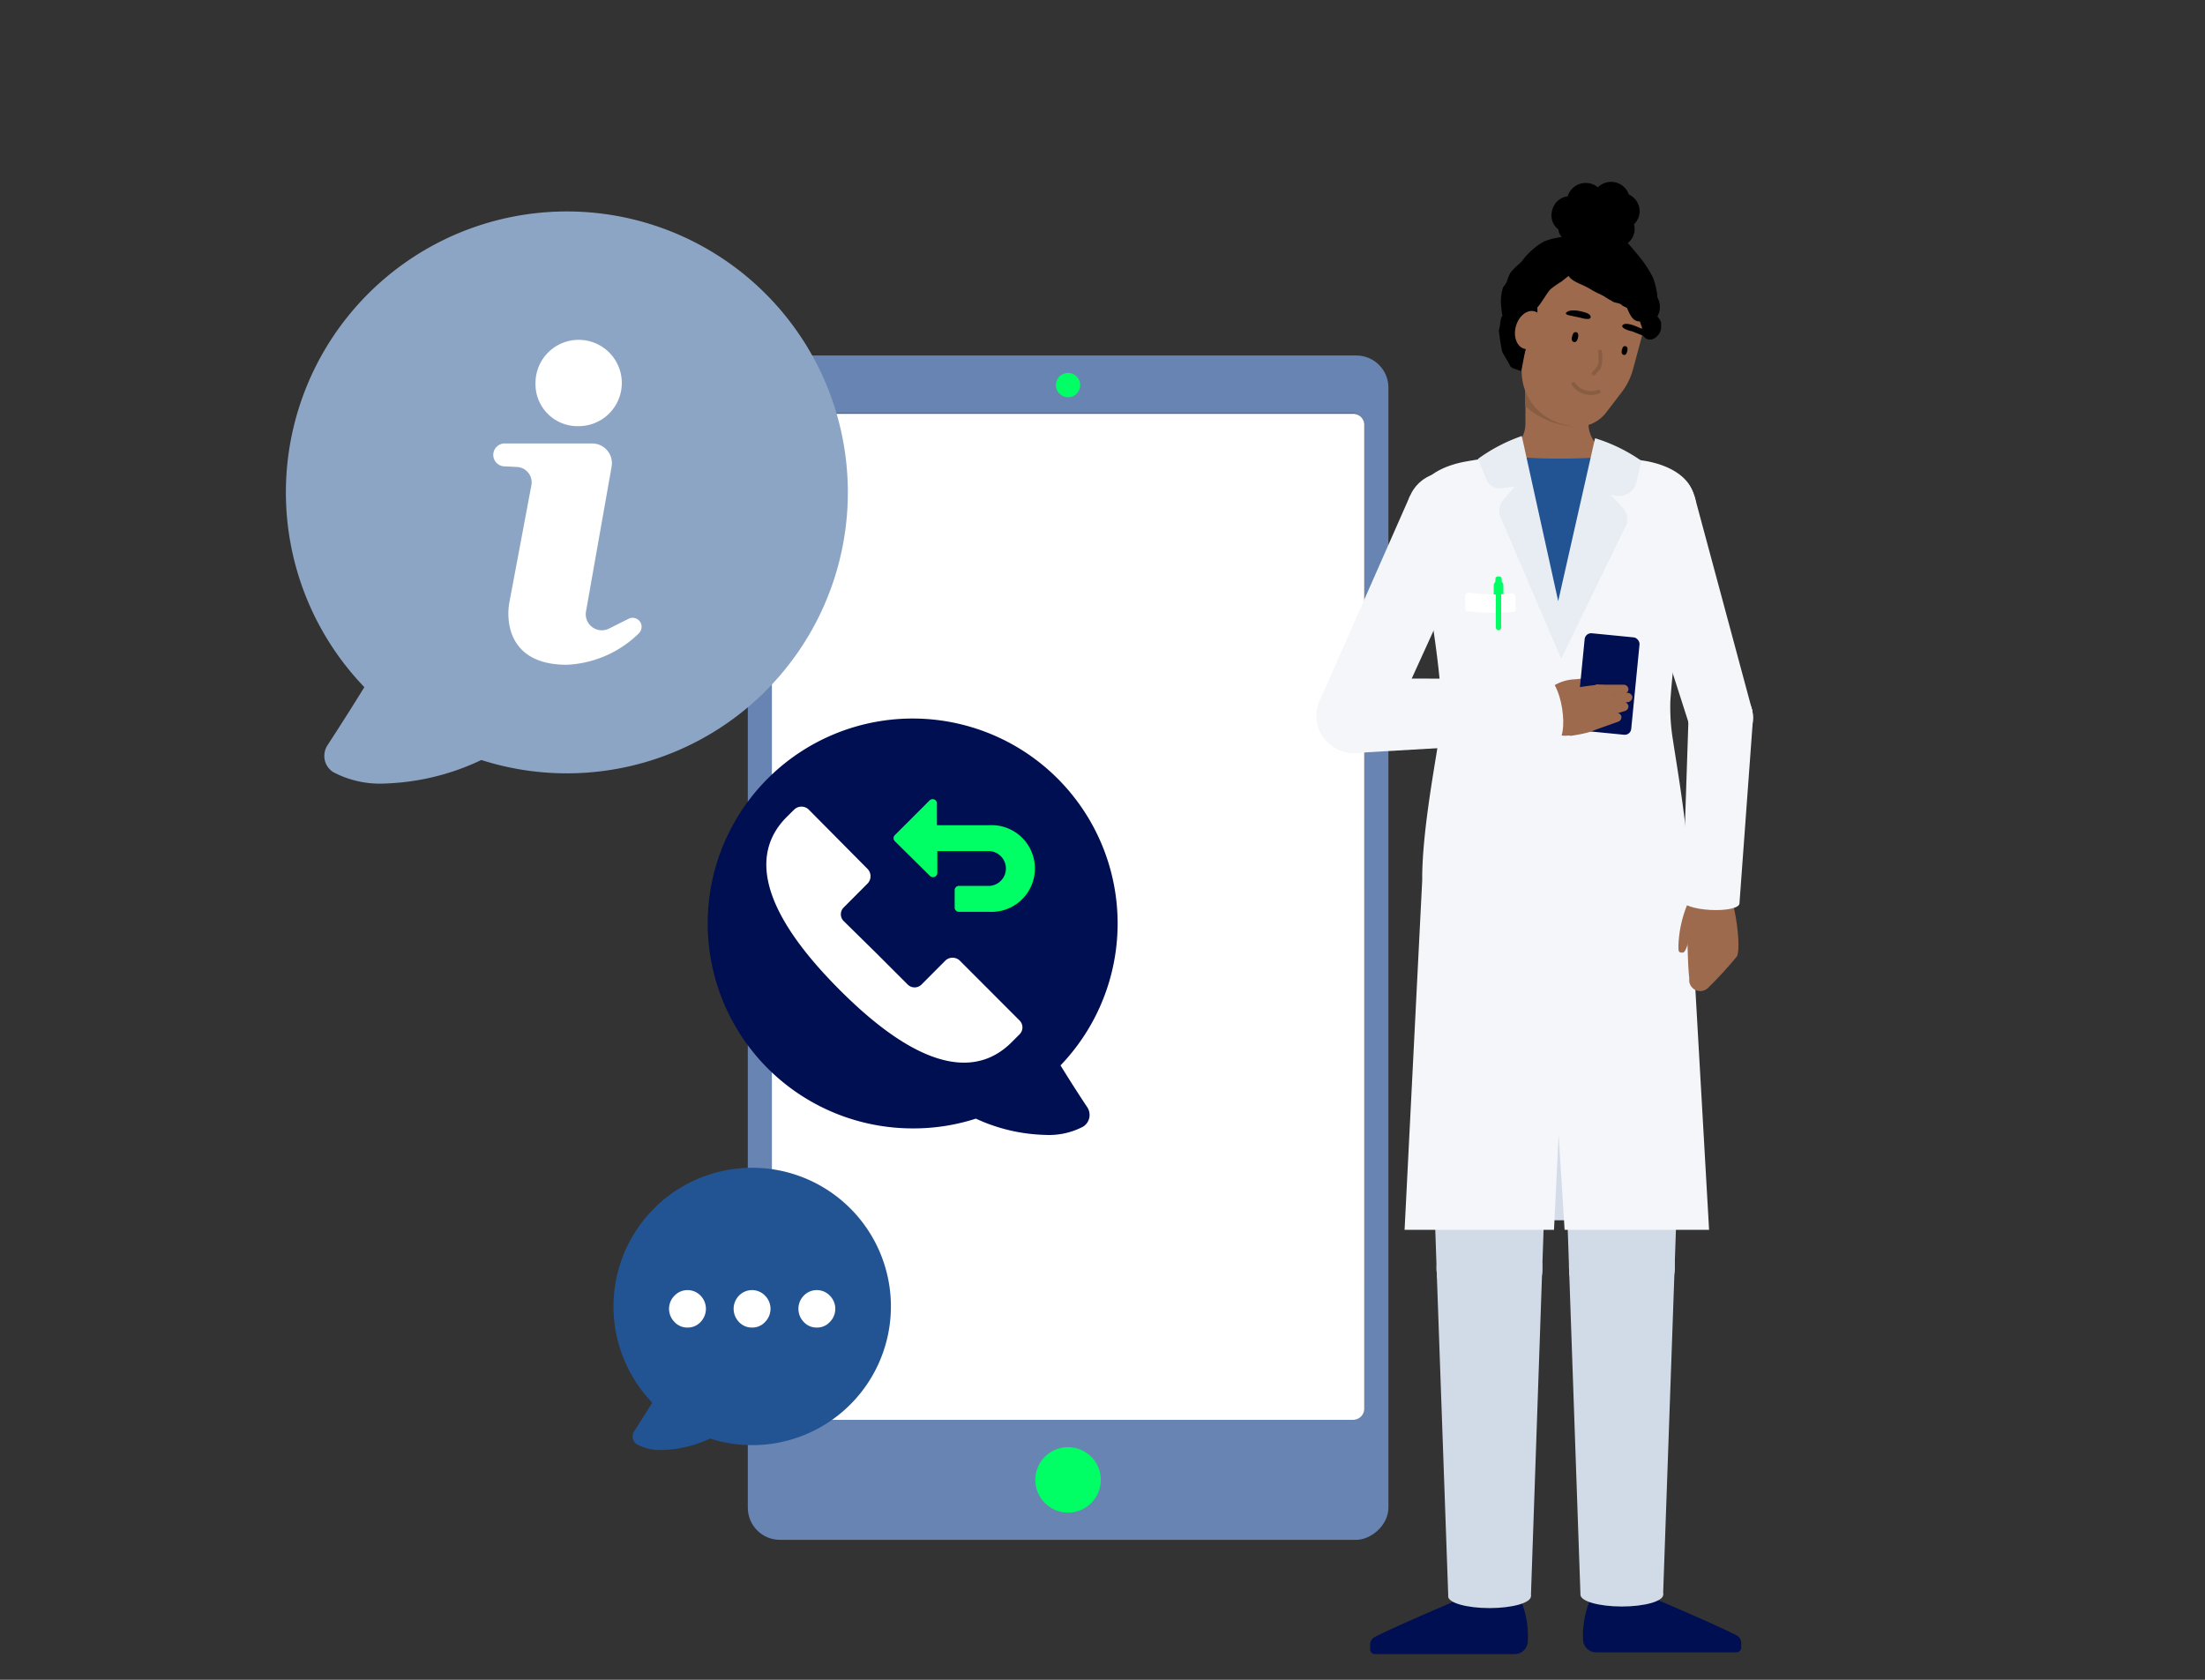 <?xml version="1.0" encoding="UTF-8"?>
<svg xmlns="http://www.w3.org/2000/svg" xmlns:xlink="http://www.w3.org/1999/xlink" id="Ebene_1" data-name="Ebene 1" viewBox="0 0 210 160">
  <rect x="0" y="0" width="210" height="160" fill="#333333" stroke="none"/>
  <defs>
    <style>.cls-1{fill:#6884b2;}.cls-2{fill:url(#linear-gradient);}.cls-3{fill:#00ff64;}.cls-4{fill:#fff;}.cls-5{fill:#9e6a4d;}.cls-6{fill:#895d42;}.cls-7{fill:#f4f6f9;}.cls-8{fill:#ffae7a;}.cls-9{fill:#000e52;}.cls-10{fill:#d1dbe7;}.cls-11{fill:#d3dce8;}.cls-12{fill:#225494;}.cls-13{fill:#e8edf3;}.cls-14{fill:#8da5c4;}</style>
    <linearGradient id="linear-gradient" x1="101.72" y1="176.86" x2="101.72" y2="-148.07" gradientUnits="userSpaceOnUse">
      <stop offset="0" stop-color="#4d4d4d"></stop>
      <stop offset="1" stop-color="#1a1a1a"></stop>
    </linearGradient>
  </defs>
  <rect class="cls-1" x="45.32" y="59.75" width="112.81" height="61.01" rx="3.06" transform="translate(191.98 -11.46) rotate(90)"></rect>
  <rect class="cls-2" x="73.51" y="39.36" width="56.41" height="95.88" rx="1.05"></rect>
  <circle class="cls-3" cx="101.72" cy="36.68" r="1.16"></circle>
  <path id="SCREEN" class="cls-4" d="M128.87,135.24a1.06,1.06,0,0,0,1.06-1.05V40.41a1.06,1.06,0,0,0-1.06-1H74.57a1.06,1.06,0,0,0-1.06,1v93.78a1.06,1.06,0,0,0,1.06,1.05"></path>
  <circle class="cls-3" cx="101.72" cy="140.96" r="3.12"></circle>
  <path class="cls-5" d="M142.69,43.3a3,3,0,0,0,2.59-3V33.87a3,3,0,0,1,3-3h0a3,3,0,0,1,3,3v6.42a3,3,0,0,0,2.59,3h0a2.45,2.45,0,0,1,2.08,2.41V56H140.57V45C141.28,44.88,142,43.41,142.69,43.3Z"></path>
  <path class="cls-6" d="M148.5,35.79s4.51,5,1,4.79a7.58,7.58,0,0,1-4.25-1.91V35Z"></path>
  <path class="cls-5" d="M148.74,40.37l.58.16A3.47,3.47,0,0,0,153,39.25l1.53-2a6.35,6.35,0,0,0,1-2.09l.77-2.86a6.5,6.5,0,0,0-4.58-8h0A3.83,3.83,0,0,0,147,27L145.11,34A5.17,5.17,0,0,0,148.74,40.37Z"></path>
  <path d="M150.31,31.91c0-.34-.41-.37-.52-.06s-.17.52,0,.67a.25.25,0,0,0,.39-.08A1,1,0,0,0,150.31,31.91Z"></path>
  <path d="M155,33.2a.24.24,0,0,0-.47-.06c-.07.16-.16.47,0,.61a.23.23,0,0,0,.36-.07A1,1,0,0,0,155,33.2Z"></path>
  <path d="M151.49,30.2c0-.29-.44-.42-.67-.48-.42-.12-1.3-.3-1.65.05-.19.19.37.29.48.31l.86.18a2.25,2.25,0,0,0,.77.12C151.44,30.35,151.5,30.28,151.49,30.2Z"></path>
  <path d="M156.56,32c-.27-.09-.89-.36-1.16-.45a2.18,2.18,0,0,1-.78-.3c-.13-.11-.15-.19-.1-.26.17-.24.63-.12.87-.06a6.74,6.74,0,0,1,1.2.51A5.25,5.25,0,0,1,156.56,32Z"></path>
  <path class="cls-6" d="M150,36.47a1.87,1.87,0,0,0,2.19.67c.22-.09.34.25.12.34a2.24,2.24,0,0,1-2.61-.8C149.54,36.49,149.84,36.28,150,36.47Z"></path>
  <path class="cls-6" d="M152.2,34.66a3.57,3.57,0,0,0,0-1.13c0-.23.31-.33.35-.09a3.77,3.77,0,0,1,0,1.34c-.07.38-.38.58-.59.87s-.46,0-.32-.19S152.14,35,152.2,34.66Z"></path>
  <path d="M143.09,30.1a6.15,6.15,0,0,1-.1-.75,4.41,4.41,0,0,1,.14-1.93c0-.07.18-.24.22-.31.16-.28.16-.27.16-.28a4.5,4.5,0,0,1,.32-.82,5.38,5.38,0,0,1,.85-.87c.41-.37.48-.62.89-1A6.53,6.53,0,0,1,147.05,23a6.52,6.52,0,0,1,1.59-.41l.1,0a1.4,1.4,0,0,1-.33-.74,1.68,1.68,0,0,1-.58-1.82,1.73,1.73,0,0,1,1.47-1.33,1.81,1.81,0,0,1,2.88-.86,1.79,1.79,0,0,1,2.95.69,1.73,1.73,0,0,1,.49,2.83,1.69,1.69,0,0,1-.6,1.79c.44.48.86,1,1.26,1.49a10.62,10.62,0,0,1,1.12,1.75,5.67,5.67,0,0,1,.37,1.34,1.31,1.31,0,0,1,.06.27.37.37,0,0,1,0,.11l0,.14.12.3a1.83,1.83,0,0,1,0,1.38,2.26,2.26,0,0,1-.11.22,1.07,1.07,0,0,1,.14.16,1.21,1.21,0,0,1,.22.42c0,.07,0,.13,0,.19a1.5,1.5,0,0,1,0,.3,1.18,1.18,0,0,1-.3.71,1.28,1.28,0,0,1-.45.35.58.58,0,0,1-.29.06.63.63,0,0,1-.3-.05.53.53,0,0,1-.24-.17.55.55,0,0,1-.17-.23,1.1,1.1,0,0,1-.07-.71s0,0,0,0,.28.2,0,0a4.6,4.6,0,0,1-.19-.56c-.67,0-.93-.57-1.21-1.23,0-.1-.51-.25-.54-.35-.19-.2-.75-.18-.94-.38-.62-.32-.54-.37-1.17-.66-.84-.39-.8-.48-1.64-.86-.38-.17-1.09-.47-1.29-.85-.06,0-.69.56-.76.57a10.78,10.78,0,0,0-.95.67c-.33.3-.95,1.45-1.28,1.75a4.24,4.24,0,0,1,0,.62c-.25.57-.27-.16-.87-.05-.06.28-.34.23-.64.31,0,0-.13.13-.15.14a1.3,1.3,0,0,0-.09.52.84.84,0,0,1-.15.57c-.12.15,1.09,1.64.9,1.66s-.45,2.42-.61,2.29-.89-.22-1-.52-.75-1.24-.75-1.39a18.08,18.08,0,0,1-.3-2C142.92,31,142.85,30.3,143.09,30.1Z"></path>
  <ellipse class="cls-5" cx="145.65" cy="31.43" rx="1.85" ry="1.34" transform="translate(77.12 163.74) rotate(-74.79)"></ellipse>
  <circle class="cls-7" cx="157.96" cy="48.26" r="3.57"></circle>
  <polygon class="cls-7" points="160.96 69.28 166.89 67.71 161.4 47.32 154.56 49.33 160.96 69.28"></polygon>
  <circle class="cls-7" cx="163.89" cy="68.37" r="3.07"></circle>
  <circle class="cls-8" cx="142.1" cy="146.83" r="2.16"></circle>
  <circle class="cls-8" cx="142.09" cy="152.88" r="2.16"></circle>
  <rect class="cls-8" x="139.93" y="146.83" width="4.32" height="6.05" transform="translate(284.06 299.83) rotate(-179.95)"></rect>
  <path class="cls-9" d="M144.91,152.61s-3.84-.41-5-.67c0,0-6.88,2.89-9,4a.82.82,0,0,0-.42.68l0,.45a.46.46,0,0,0,.45.48h13.33a1.24,1.24,0,0,0,1.23-1.19A8.78,8.78,0,0,0,144.91,152.61Z"></path>
  <polygon class="cls-10" points="136.82 120.83 135.66 86.86 148.05 86.86 146.88 120.83 136.82 120.83"></polygon>
  <circle class="cls-10" cx="141.85" cy="86.86" r="6.19"></circle>
  <circle class="cls-10" cx="141.85" cy="120.83" r="5.03"></circle>
  <polygon class="cls-10" points="146.88 120.83 145.8 152.05 137.93 152.05 136.82 120.83 146.88 120.83"></polygon>
  <ellipse class="cls-10" cx="141.86" cy="152.05" rx="3.94" ry="1.12"></ellipse>
  <circle class="cls-10" cx="141.85" cy="120.83" r="5.03"></circle>
  <circle class="cls-8" cx="154.22" cy="146.68" r="2.16"></circle>
  <circle class="cls-8" cx="154.23" cy="152.73" r="2.16"></circle>
  <rect class="cls-8" x="152.06" y="146.68" width="4.32" height="6.05"></rect>
  <path class="cls-9" d="M151.41,152.46s3.84-.42,5-.68c0,0,6.88,2.89,9,4a.82.82,0,0,1,.42.68l0,.45a.45.45,0,0,1-.46.47H152a1.23,1.23,0,0,1-1.23-1.19A8.72,8.72,0,0,1,151.41,152.46Z"></path>
  <polygon class="cls-10" points="159.49 120.67 160.66 86.71 148.27 86.71 149.43 120.67 159.49 120.67"></polygon>
  <circle class="cls-10" cx="154.46" cy="86.71" r="6.19"></circle>
  <circle class="cls-10" cx="154.46" cy="120.67" r="5.03"></circle>
  <polygon class="cls-10" points="149.43 120.67 150.52 151.9 158.39 151.9 159.49 120.67 149.43 120.67"></polygon>
  <ellipse class="cls-10" cx="154.46" cy="151.9" rx="3.94" ry="1.12"></ellipse>
  <circle class="cls-10" cx="154.46" cy="120.67" r="5.03"></circle>
  <path class="cls-9" d="M140.8,69.82h14.67a25.48,25.48,0,0,1,5.23,15c0,3.46-.34,8.15-3.82,8.15h-17.5c-3.47,0-3.81-4.69-3.81-8.15A25.41,25.41,0,0,1,140.8,69.82Z"></path>
  <rect class="cls-11" x="141.76" y="105.28" width="11.76" height="10.95" transform="translate(295.28 221.51) rotate(-180)"></rect>
  <path class="cls-7" d="M160.87,83.82h0c0-4.17-1.13-10.59-1.55-13.38a19.42,19.42,0,0,1-.24-3.65,90,90,0,0,1,1.66-12l.81-4.79a13.66,13.66,0,0,0-.27-2.84c-.28-1.51-1.91-2.74-4.38-3.22-.77-.15-4-.54-4-.54l-2.11,1.68s-1.31,14.34-1.35,14.34S146.24,43,141.89,43.59h0s-1.67.25-2.45.4c-2.46.48-4.17,1.68-4.42,3.22a13.6,13.6,0,0,0-.22,2.84l.8,4.79a98.08,98.08,0,0,1,1.64,11.27,22,22,0,0,1-.27,4.66c-.45,2.88-1.55,8.86-1.52,13.06l-1.68,33.31H148l.44-9,.57,9h13.76Z"></path>
  <rect class="cls-3" x="142.42" y="54.91" width="0.6" height="0.78" rx="0.22" transform="translate(285.44 110.6) rotate(180)"></rect>
  <path class="cls-3" d="M142.25,55.31h.91a0,0,0,0,1,0,0v1.91a.46.46,0,0,1-.46.46h0a.46.46,0,0,1-.46-.46V55.31a0,0,0,0,1,0,0Z" transform="translate(285.42 112.99) rotate(-180)"></path>
  <path class="cls-4" d="M139.57,58.19a21.59,21.59,0,0,0,4.77.08V56.88a.33.33,0,0,0-.34-.37,15.13,15.13,0,0,1-4.13-.07c-.17,0-.33.14-.33.36Z"></path>
  <rect class="cls-3" x="142.47" y="55.84" width="0.51" height="4.19" rx="0.25" transform="translate(285.44 115.87) rotate(-180)"></rect>
  <path class="cls-12" d="M152.4,43.55a55,55,0,0,1-7.67,0l3.81,16.18Z"></path>
  <path class="cls-13" d="M144.93,41.53l3.47,15.73,3.51-15.52a15.72,15.72,0,0,1,4.41,2.15l-.47,2a1.74,1.74,0,0,1-2.06,1.32l-.4-.08,1.1,1.16a1.74,1.74,0,0,1,.44,1.6l-6.25,12.85-5.79-13.53a1.59,1.59,0,0,1,.28-1.58l1.09-1.28-1.29.14a1.37,1.37,0,0,1-1.43-.87l-.78-1.91A16,16,0,0,1,144.93,41.53Z"></path>
  <path class="cls-5" d="M160.93,85.63a11.28,11.28,0,0,0-1.08,4.45c0,.59,0,.63.38.66s.55-1.17.91-2S162.54,85.22,160.93,85.63Z"></path>
  <path class="cls-5" d="M161,85.26a16.11,16.11,0,0,0-.37,2.71c.11,1.83.1,3.9.25,5.17,0,.11,0,.23,0,.34a1.06,1.06,0,0,0,1.78.63,39.58,39.58,0,0,0,2.75-3c.44-.77-.11-5-.85-6.41C164.19,83.85,162.33,82.09,161,85.26Z"></path>
  <ellipse class="cls-7" cx="162.95" cy="85.94" rx="0.74" ry="2.72" transform="translate(68.45 244.08) rotate(-86.95)"></ellipse>
  <polygon class="cls-7" points="166.93 68.75 165.66 86.09 160.23 85.8 160.81 68.42 166.93 68.75"></polygon>
  <circle class="cls-7" cx="163.88" cy="68.36" r="3.07"></circle>
  <path class="cls-5" d="M148.65,68.35c1-.64.73-2.12,1.14-2.47a10,10,0,0,0,2-.79c.52-.31.67-.8.56-1s-.72.54-2.47.62a4.21,4.21,0,0,0-3.08,1.66A1.41,1.41,0,0,0,148.65,68.35Z"></path>
  <rect class="cls-9" x="150.51" y="60.49" width="5.25" height="9.32" rx="0.62" transform="translate(299.17 144.96) rotate(-174.39)"></rect>
  <path class="cls-5" d="M152.29,65.22l2.32,0a.45.45,0,0,1,.48.46.5.5,0,0,1-.5.43l-2.32.18a.6.6,0,0,1-.69-.5.64.64,0,0,1,.63-.61Z"></path>
  <path class="cls-5" d="M152.35,66.28,154.9,66a.49.49,0,0,1,.57.39.51.51,0,0,1-.44.49l-2.52.48a.63.63,0,0,1-.76-.41.61.61,0,0,1,.53-.67Z"></path>
  <path class="cls-5" d="M152,67.42l2.46-.54a.51.51,0,0,1,.62.32.46.46,0,0,1-.35.53l-2.39.74a.66.66,0,0,1-.83-.32.57.57,0,0,1,.43-.72Z"></path>
  <path class="cls-5" d="M151.16,68.61l2.61-.7a.52.52,0,0,1,.64.29.46.46,0,0,1-.32.55l-2.53.9a.67.67,0,0,1-.84-.29.55.55,0,0,1,.38-.73Z"></path>
  <path class="cls-5" d="M149.45,70.11c3.37-.49,2.88-.87,3.51-2.81.8-2.46.24-2.25-3.15-1.76l-1,.14c-1.51.23-2.64,1-2.43,2.38a2.8,2.8,0,0,0,3,2C149.8,70.08,149.43,70.12,149.45,70.11Z"></path>
  <circle class="cls-7" cx="137.69" cy="48.69" r="3.7"></circle>
  <polygon class="cls-7" points="141.26 49.68 132.06 69.88 125.61 66.91 134.28 47.25 141.26 49.68"></polygon>
  <ellipse class="cls-7" cx="147.8" cy="67.63" rx="0.98" ry="3.01" transform="translate(-8.77 24.01) rotate(-9.02)"></ellipse>
  <polygon class="cls-7" points="128.78 64.63 147.33 64.65 148.27 70.6 128.73 71.74 128.78 64.63"></polygon>
  <circle class="cls-7" cx="128.93" cy="68.18" r="3.56"></circle>
  <path class="cls-14" d="M36.64,74.63a9.47,9.47,0,0,1-4.89-1.08,1.82,1.82,0,0,1-.82-1.15A1.87,1.87,0,0,1,31.18,71c1.2-1.84,2.38-3.7,3.52-5.55a26.76,26.76,0,1,1,11.14,6.94A23,23,0,0,1,36.64,74.63Z"></path>
  <path class="cls-4" d="M55.12,40.59A4.11,4.11,0,1,0,51,36.48,4,4,0,0,0,55.12,40.59Z"></path>
  <path class="cls-4" d="M61,59.29a.86.86,0,0,0-1.14-.35l-1.85.93a1.53,1.53,0,0,1-2.2-1.63l2.44-13.8a1.88,1.88,0,0,0-1.85-2.2h-8.3a1.09,1.09,0,0,0-.06,2.18l1.21.06a1.47,1.47,0,0,1,1.36,1.73l-2.1,11.18c-.31,1.67-.16,5.93,5.47,5.93a10.48,10.48,0,0,0,6.87-3A.88.88,0,0,0,61,59.29Z"></path>
  <path class="cls-9" d="M92.94,106.55a19.32,19.32,0,0,1-6,.93,19.52,19.52,0,1,1,14.06-6c.83,1.34,1.69,2.7,2.56,4a1.35,1.35,0,0,1,.18,1,1.32,1.32,0,0,1-.6.84,7,7,0,0,1-3.56.78A16.66,16.66,0,0,1,92.94,106.55Z"></path>
  <path class="cls-4" d="M80.36,87.74a.91.91,0,0,1,0-1.31l2.29-2.3a1,1,0,0,0,0-1.34L77,77.09a1,1,0,0,0-1.34,0l-.73.72c-3.15,3.15-3.13,8.28,5,16.44s13.29,8.18,16.44,5l.72-.72a.93.93,0,0,0,0-1.34l-5.7-5.71a1,1,0,0,0-1.34,0l-2.29,2.3a.93.93,0,0,1-1.31,0l-3-3Z"></path>
  <path class="cls-3" d="M88.57,83.43a.42.42,0,0,0,.45.09.43.43,0,0,0,.25-.38V81.07h5a1.66,1.66,0,0,1,0,3.31H91.34a.41.41,0,0,0-.42.41v1.65a.41.41,0,0,0,.42.41h2.89a4.13,4.13,0,1,0,0-8.25h-5V76.53a.41.41,0,0,0-.25-.38.42.42,0,0,0-.45.09l-3.3,3.3a.4.4,0,0,0,0,.59Z"></path>
  <path class="cls-12" d="M63.08,138.11a4.67,4.67,0,0,1-2.41-.53.89.89,0,0,1-.28-1.24c.59-.91,1.17-1.83,1.73-2.74a13.21,13.21,0,1,1,9.51,4.05,13,13,0,0,1-4-.63A11.37,11.37,0,0,1,63.08,138.11Z"></path>
  <path class="cls-4" d="M65.48,126.45a1.64,1.64,0,0,1-1.25-.54,1.77,1.77,0,0,1,0-2.49,1.72,1.72,0,0,1,2.5,0,1.8,1.8,0,0,1,0,2.49A1.66,1.66,0,0,1,65.48,126.45Zm6.14,0a1.66,1.66,0,0,1-1.25-.54,1.8,1.8,0,0,1,0-2.49,1.72,1.72,0,0,1,2.5,0,1.77,1.77,0,0,1,0,2.49A1.64,1.64,0,0,1,71.62,126.45Zm6.17,0a1.66,1.66,0,0,1-1.25-.54,1.8,1.8,0,0,1,0-2.49,1.72,1.72,0,0,1,2.5,0,1.77,1.77,0,0,1,0,2.49A1.64,1.64,0,0,1,77.79,126.45Z"></path>
</svg>

